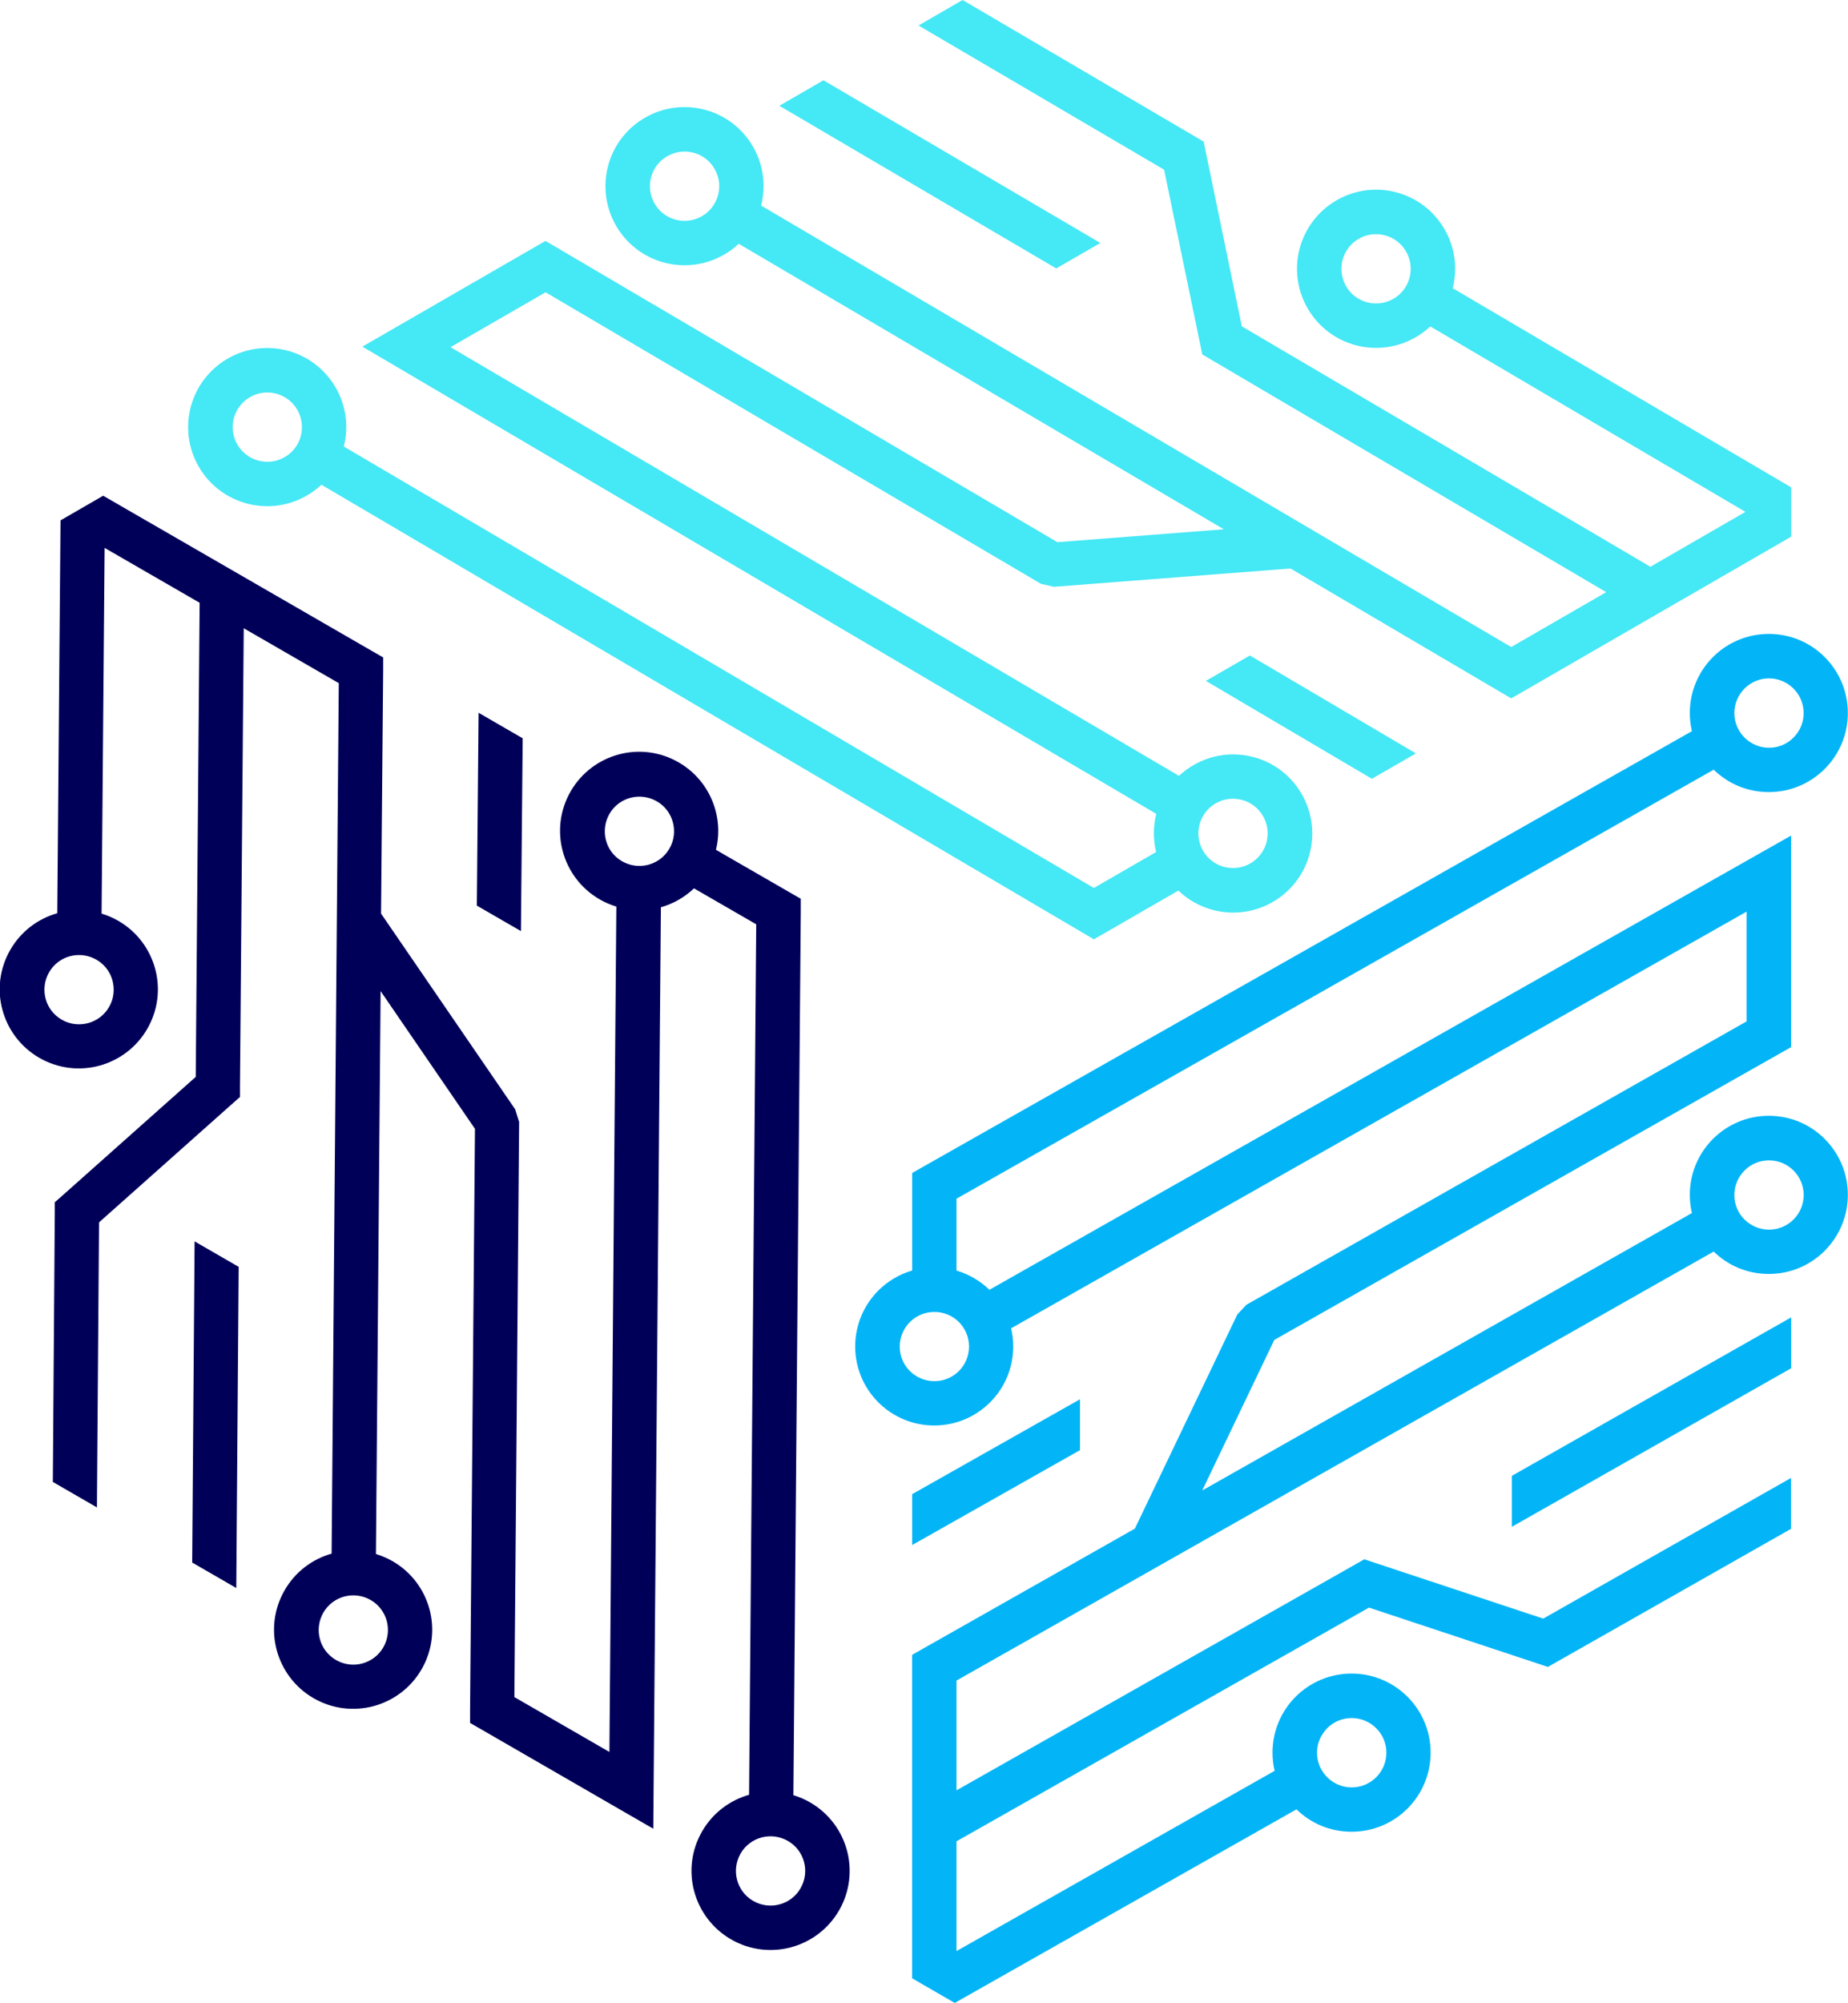 <?xml version="1.0" encoding="UTF-8"?>
<svg id="LOGO" xmlns="http://www.w3.org/2000/svg" viewBox="0 0 245.2 265.7">
  <defs>
    <style>
      .cls-1 {
        fill: #03b5f7;
      }

      .cls-2 {
        fill: #000059;
      }

      .cls-3 {
        fill: #45e8f5;
      }
    </style>
  </defs>
  <path class="cls-3" d="M156.36,118.13l-9.74,5.62-1.48.85-1.48-.87-101.01-59.43c-.58.54-1.23,1.03-1.95,1.44-2.51,1.45-5.37,1.74-7.96,1.05-2.59-.7-4.92-2.38-6.37-4.89-1.45-2.51-1.74-5.37-1.05-7.96.7-2.59,2.38-4.92,4.89-6.37,2.51-1.45,5.37-1.74,7.96-1.05,2.59.69,4.92,2.38,6.37,4.89,1.42,2.46,1.73,5.26,1.08,7.82l99.52,58.56,8.26-4.77c-.41-1.68-.39-3.42.02-5.06L52.43,48.54l-4.35-2.56,4.37-2.52,18.45-10.65,1.48-.85,1.48.87,66.44,39.09,22.08-1.71-64.36-37.87c-.58.54-1.23,1.03-1.95,1.44-2.51,1.45-5.37,1.74-7.96,1.05-2.59-.69-4.92-2.38-6.37-4.89-1.45-2.51-1.74-5.37-1.05-7.96.69-2.59,2.38-4.92,4.89-6.37,2.51-1.45,5.37-1.74,7.96-1.05,2.59.69,4.92,2.38,6.37,4.89,1.42,2.46,1.73,5.27,1.08,7.82l99.52,58.56,12.61-7.28-52.47-30.87-1.13-.67-.26-1.27-4.8-23.23L121.87,3.38l5.85-3.38,30.86,18.12,1.13.67.26,1.27,4.8,23.23,54.21,31.89,12.61-7.28-41.81-24.6c-.58.54-1.23,1.03-1.95,1.44-2.51,1.45-5.37,1.74-7.96,1.05-2.59-.69-4.92-2.38-6.37-4.89-1.45-2.51-1.74-5.37-1.05-7.96.7-2.59,2.38-4.92,4.89-6.37,2.51-1.45,5.37-1.74,7.96-1.05,2.59.69,4.92,2.38,6.37,4.89,1.42,2.46,1.73,5.26,1.08,7.82l44.91,26.42v6.54l-23.74,13.71-11.93,6.89-1.48.85-1.48-.87-27.8-16.36-31.39,2.43-1.71-.39-65.74-38.68-12.61,7.28,96.65,56.87c.58-.54,1.23-1.03,1.95-1.44,2.51-1.45,5.37-1.74,7.96-1.05,2.59.69,4.92,2.38,6.37,4.89,1.45,2.51,1.74,5.37,1.05,7.96-.69,2.59-2.38,4.92-4.89,6.37-2.51,1.45-5.37,1.74-7.96,1.05-1.68-.45-3.25-1.31-4.53-2.54h0ZM140.15,35.61l-36.74-21.58,5.85-3.38,36.74,21.58-5.85,3.38h0ZM159.16,109.36c-.3,1.14-.18,2.39.46,3.49.63,1.1,1.66,1.84,2.79,2.14,1.14.3,2.39.18,3.49-.46,1.1-.63,1.84-1.66,2.14-2.79.31-1.14.17-2.39-.46-3.49-.63-1.1-1.66-1.84-2.79-2.14-1.14-.3-2.39-.18-3.49.46-1.1.63-1.84,1.66-2.14,2.79h0ZM86.39,23.51c-.3,1.14-.17,2.39.46,3.49.63,1.1,1.66,1.84,2.79,2.14,1.14.3,2.39.17,3.49-.46,1.1-.63,1.84-1.66,2.14-2.79.31-1.14.18-2.39-.46-3.49-.63-1.1-1.66-1.84-2.79-2.14-1.13-.3-2.39-.17-3.49.46-1.1.64-1.84,1.66-2.14,2.79h0ZM31.03,55.47c-.31,1.14-.18,2.39.46,3.49.63,1.1,1.66,1.84,2.79,2.14,1.14.3,2.39.18,3.49-.46,1.1-.63,1.84-1.66,2.14-2.79.3-1.14.17-2.39-.46-3.49-.64-1.1-1.66-1.84-2.79-2.14-1.14-.3-2.39-.18-3.49.46-1.1.64-1.84,1.65-2.14,2.79h0ZM178.14,34.47c-.3,1.14-.17,2.39.46,3.49.63,1.1,1.66,1.84,2.79,2.14,1.13.3,2.39.18,3.49-.46,1.1-.63,1.84-1.65,2.14-2.79.3-1.14.18-2.39-.46-3.49-.63-1.1-1.66-1.84-2.79-2.14-1.14-.3-2.39-.18-3.49.46-1.1.63-1.84,1.65-2.14,2.79h0ZM182.03,103.31l-22.03-12.99,5.84-3.37,22.03,12.99-5.85,3.37h0Z"/>
  <path class="cls-2" d="M95.03,112.75l9.74,5.62,1.48.85v1.72s-.98,117.19-.98,117.19c.76.23,1.51.55,2.22.96,2.51,1.45,4.19,3.78,4.89,6.37.69,2.59.4,5.45-1.05,7.96-1.45,2.51-3.78,4.19-6.37,4.89-2.59.69-5.45.4-7.96-1.05-2.51-1.45-4.19-3.78-4.89-6.37-.7-2.59-.4-5.45,1.05-7.96,1.42-2.46,3.69-4.13,6.23-4.85l.95-115.47-8.26-4.77c-1.25,1.2-2.77,2.05-4.39,2.51l-.97,117.18-.04,5.05-4.37-2.52-18.46-10.66-1.48-.85v-1.72s.65-77.09.65-77.09l-12.52-18.27-.62,74.67c.76.23,1.51.55,2.22.96,2.51,1.45,4.19,3.78,4.89,6.37.69,2.59.4,5.45-1.05,7.96-1.45,2.51-3.78,4.19-6.37,4.89-2.59.69-5.45.4-7.96-1.05-2.51-1.45-4.19-3.78-4.89-6.37-.7-2.59-.4-5.45,1.05-7.96,1.42-2.46,3.69-4.13,6.23-4.85l.95-115.47-12.61-7.28-.5,60.87v1.31s-.98.86-.98.86l-17.72,15.77-.28,37.81-5.85-3.38.26-35.79v-1.31s.98-.86.98-.86l17.72-15.77.52-62.89-12.61-7.28-.4,48.51c.76.23,1.51.55,2.22.96,2.51,1.45,4.19,3.78,4.89,6.37.7,2.59.4,5.45-1.05,7.96-1.45,2.51-3.78,4.19-6.37,4.89-2.59.69-5.45.4-7.96-1.05-2.51-1.45-4.19-3.78-4.89-6.37-.7-2.59-.4-5.45,1.05-7.96,1.42-2.46,3.69-4.13,6.23-4.85l.43-52.11,5.66-3.27,23.74,13.71,11.93,6.89,1.48.85v1.72s-.28,32.26-.28,32.26l17.8,25.97.52,1.68-.63,76.28,12.61,7.28.92-112.14c-.76-.23-1.51-.55-2.22-.96-2.51-1.45-4.19-3.78-4.89-6.37-.7-2.59-.4-5.45,1.05-7.96,1.45-2.51,3.78-4.19,6.37-4.89,2.59-.7,5.45-.4,7.96,1.05,2.51,1.45,4.19,3.78,4.89,6.37.45,1.68.49,3.47.06,5.2h0ZM31.67,168.05l-.32,42.6-5.85-3.38.32-42.6,5.85,3.38h0ZM86.03,114.71c1.14-.31,2.16-1.04,2.79-2.14.64-1.1.76-2.35.46-3.49-.3-1.14-1.04-2.16-2.14-2.79-1.1-.63-2.35-.76-3.49-.46-1.14.3-2.16,1.04-2.79,2.14-.63,1.1-.76,2.35-.46,3.49.3,1.14,1.04,2.16,2.14,2.79,1.1.63,2.35.76,3.49.46h0ZM48.07,220.66c1.14-.31,2.16-1.04,2.79-2.14.63-1.1.76-2.35.46-3.49-.31-1.14-1.04-2.16-2.14-2.79s-2.35-.76-3.49-.46c-1.14.31-2.16,1.04-2.79,2.14-.63,1.1-.76,2.35-.46,3.49.3,1.14,1.04,2.15,2.14,2.79,1.1.63,2.35.77,3.49.46h0ZM103.43,252.62c1.14-.3,2.16-1.04,2.79-2.14.63-1.1.77-2.35.46-3.49-.3-1.14-1.04-2.16-2.14-2.79-1.1-.63-2.35-.76-3.49-.46-1.13.3-2.16,1.04-2.79,2.14-.63,1.1-.76,2.35-.46,3.49.3,1.13,1.04,2.16,2.14,2.79,1.1.63,2.35.77,3.49.46h0ZM11.68,135.72c1.14-.31,2.16-1.04,2.79-2.14.64-1.1.76-2.35.46-3.49-.3-1.14-1.04-2.16-2.14-2.79-1.1-.63-2.35-.76-3.49-.46-1.14.3-2.16,1.04-2.79,2.14-.63,1.1-.76,2.35-.46,3.49.3,1.14,1.04,2.16,2.14,2.79,1.1.64,2.35.76,3.49.46h0ZM69.35,97.93l-.23,25.58-5.85-3.38.23-25.58,5.84,3.38h0Z"/>
  <path class="cls-1" d="M121.03,168.55v-11.24s0-1.71,0-1.71l1.49-.85,101.97-57.76c-.18-.77-.28-1.58-.28-2.41,0-2.89,1.17-5.52,3.07-7.42,1.9-1.9,4.52-3.07,7.42-3.07s5.52,1.17,7.41,3.07c1.9,1.9,3.07,4.52,3.07,7.42,0,2.9-1.17,5.52-3.07,7.42-1.9,1.9-4.52,3.07-7.41,3.07s-5.43-1.13-7.32-2.97l-100.47,56.91v9.53c1.66.49,3.16,1.38,4.37,2.55l101.97-57.76,4.4-2.49v28.06l-1.5.85-67.07,37.99-9.56,19.97,64.97-36.8c-.18-.77-.28-1.58-.28-2.41,0-2.9,1.17-5.52,3.07-7.42,1.9-1.9,4.52-3.07,7.42-3.07s5.52,1.17,7.41,3.07c1.9,1.9,3.07,4.52,3.07,7.42,0,2.9-1.18,5.52-3.07,7.42-1.9,1.9-4.52,3.07-7.41,3.07s-5.43-1.13-7.32-2.97l-100.47,56.91v14.56l52.97-30,1.14-.65,1.23.41,22.51,7.46,32.88-18.66v6.75l-31.12,17.67-1.14.65-1.23-.41-22.51-7.46-54.73,31v14.56l42.21-23.91c-.18-.77-.28-1.58-.28-2.41,0-2.89,1.17-5.52,3.07-7.42,1.9-1.9,4.52-3.07,7.42-3.07s5.52,1.17,7.42,3.07c1.9,1.9,3.07,4.52,3.07,7.42s-1.17,5.52-3.07,7.42c-1.9,1.9-4.52,3.07-7.42,3.07s-5.42-1.14-7.31-2.97l-45.34,25.68-5.66-3.27v-27.42s0-13.77,0-13.77v-1.71l1.49-.85,28.07-15.9,13.59-28.4,1.2-1.29,66.37-37.59v-14.56l-97.58,55.27c.18.77.28,1.58.28,2.41,0,2.89-1.17,5.52-3.07,7.41-1.9,1.9-4.52,3.07-7.41,3.07s-5.52-1.17-7.42-3.07c-1.9-1.9-3.07-4.52-3.07-7.41s1.17-5.52,3.07-7.42c1.23-1.23,2.76-2.15,4.47-2.65h0ZM200.6,195.77l37.06-21.02v6.75l-37.06,21.03v-6.76h0ZM127.23,175.37c-.83-.83-1.98-1.34-3.25-1.34s-2.42.51-3.25,1.34c-.83.83-1.35,1.98-1.35,3.25s.51,2.42,1.35,3.25c.83.83,1.98,1.34,3.25,1.34s2.42-.51,3.25-1.34c.83-.83,1.34-1.98,1.34-3.25,0-1.27-.51-2.42-1.34-3.25h0ZM237.97,155.27c-.83-.83-1.98-1.35-3.25-1.35s-2.42.51-3.25,1.35c-.83.83-1.35,1.98-1.35,3.25s.51,2.42,1.35,3.25c.83.83,1.98,1.34,3.25,1.34s2.42-.51,3.25-1.34c.83-.83,1.35-1.98,1.35-3.25s-.52-2.42-1.35-3.25h0ZM237.97,91.34c-.83-.83-1.98-1.35-3.25-1.35s-2.42.51-3.25,1.35-1.35,1.98-1.35,3.25c0,1.27.52,2.42,1.35,3.25.83.83,1.98,1.35,3.25,1.35s2.42-.51,3.25-1.35c.83-.83,1.35-1.98,1.34-3.25,0-1.27-.51-2.42-1.34-3.25h0ZM182.6,229.25c-.83-.83-1.98-1.35-3.25-1.35s-2.42.51-3.25,1.35-1.35,1.98-1.35,3.25.51,2.42,1.35,3.25c.83.83,1.98,1.35,3.25,1.35s2.42-.52,3.25-1.35c.83-.83,1.35-1.98,1.35-3.25s-.51-2.42-1.35-3.25h0ZM121.03,198.2l22.27-12.59v6.75l-22.27,12.59v-6.75h0Z"/>
</svg>
